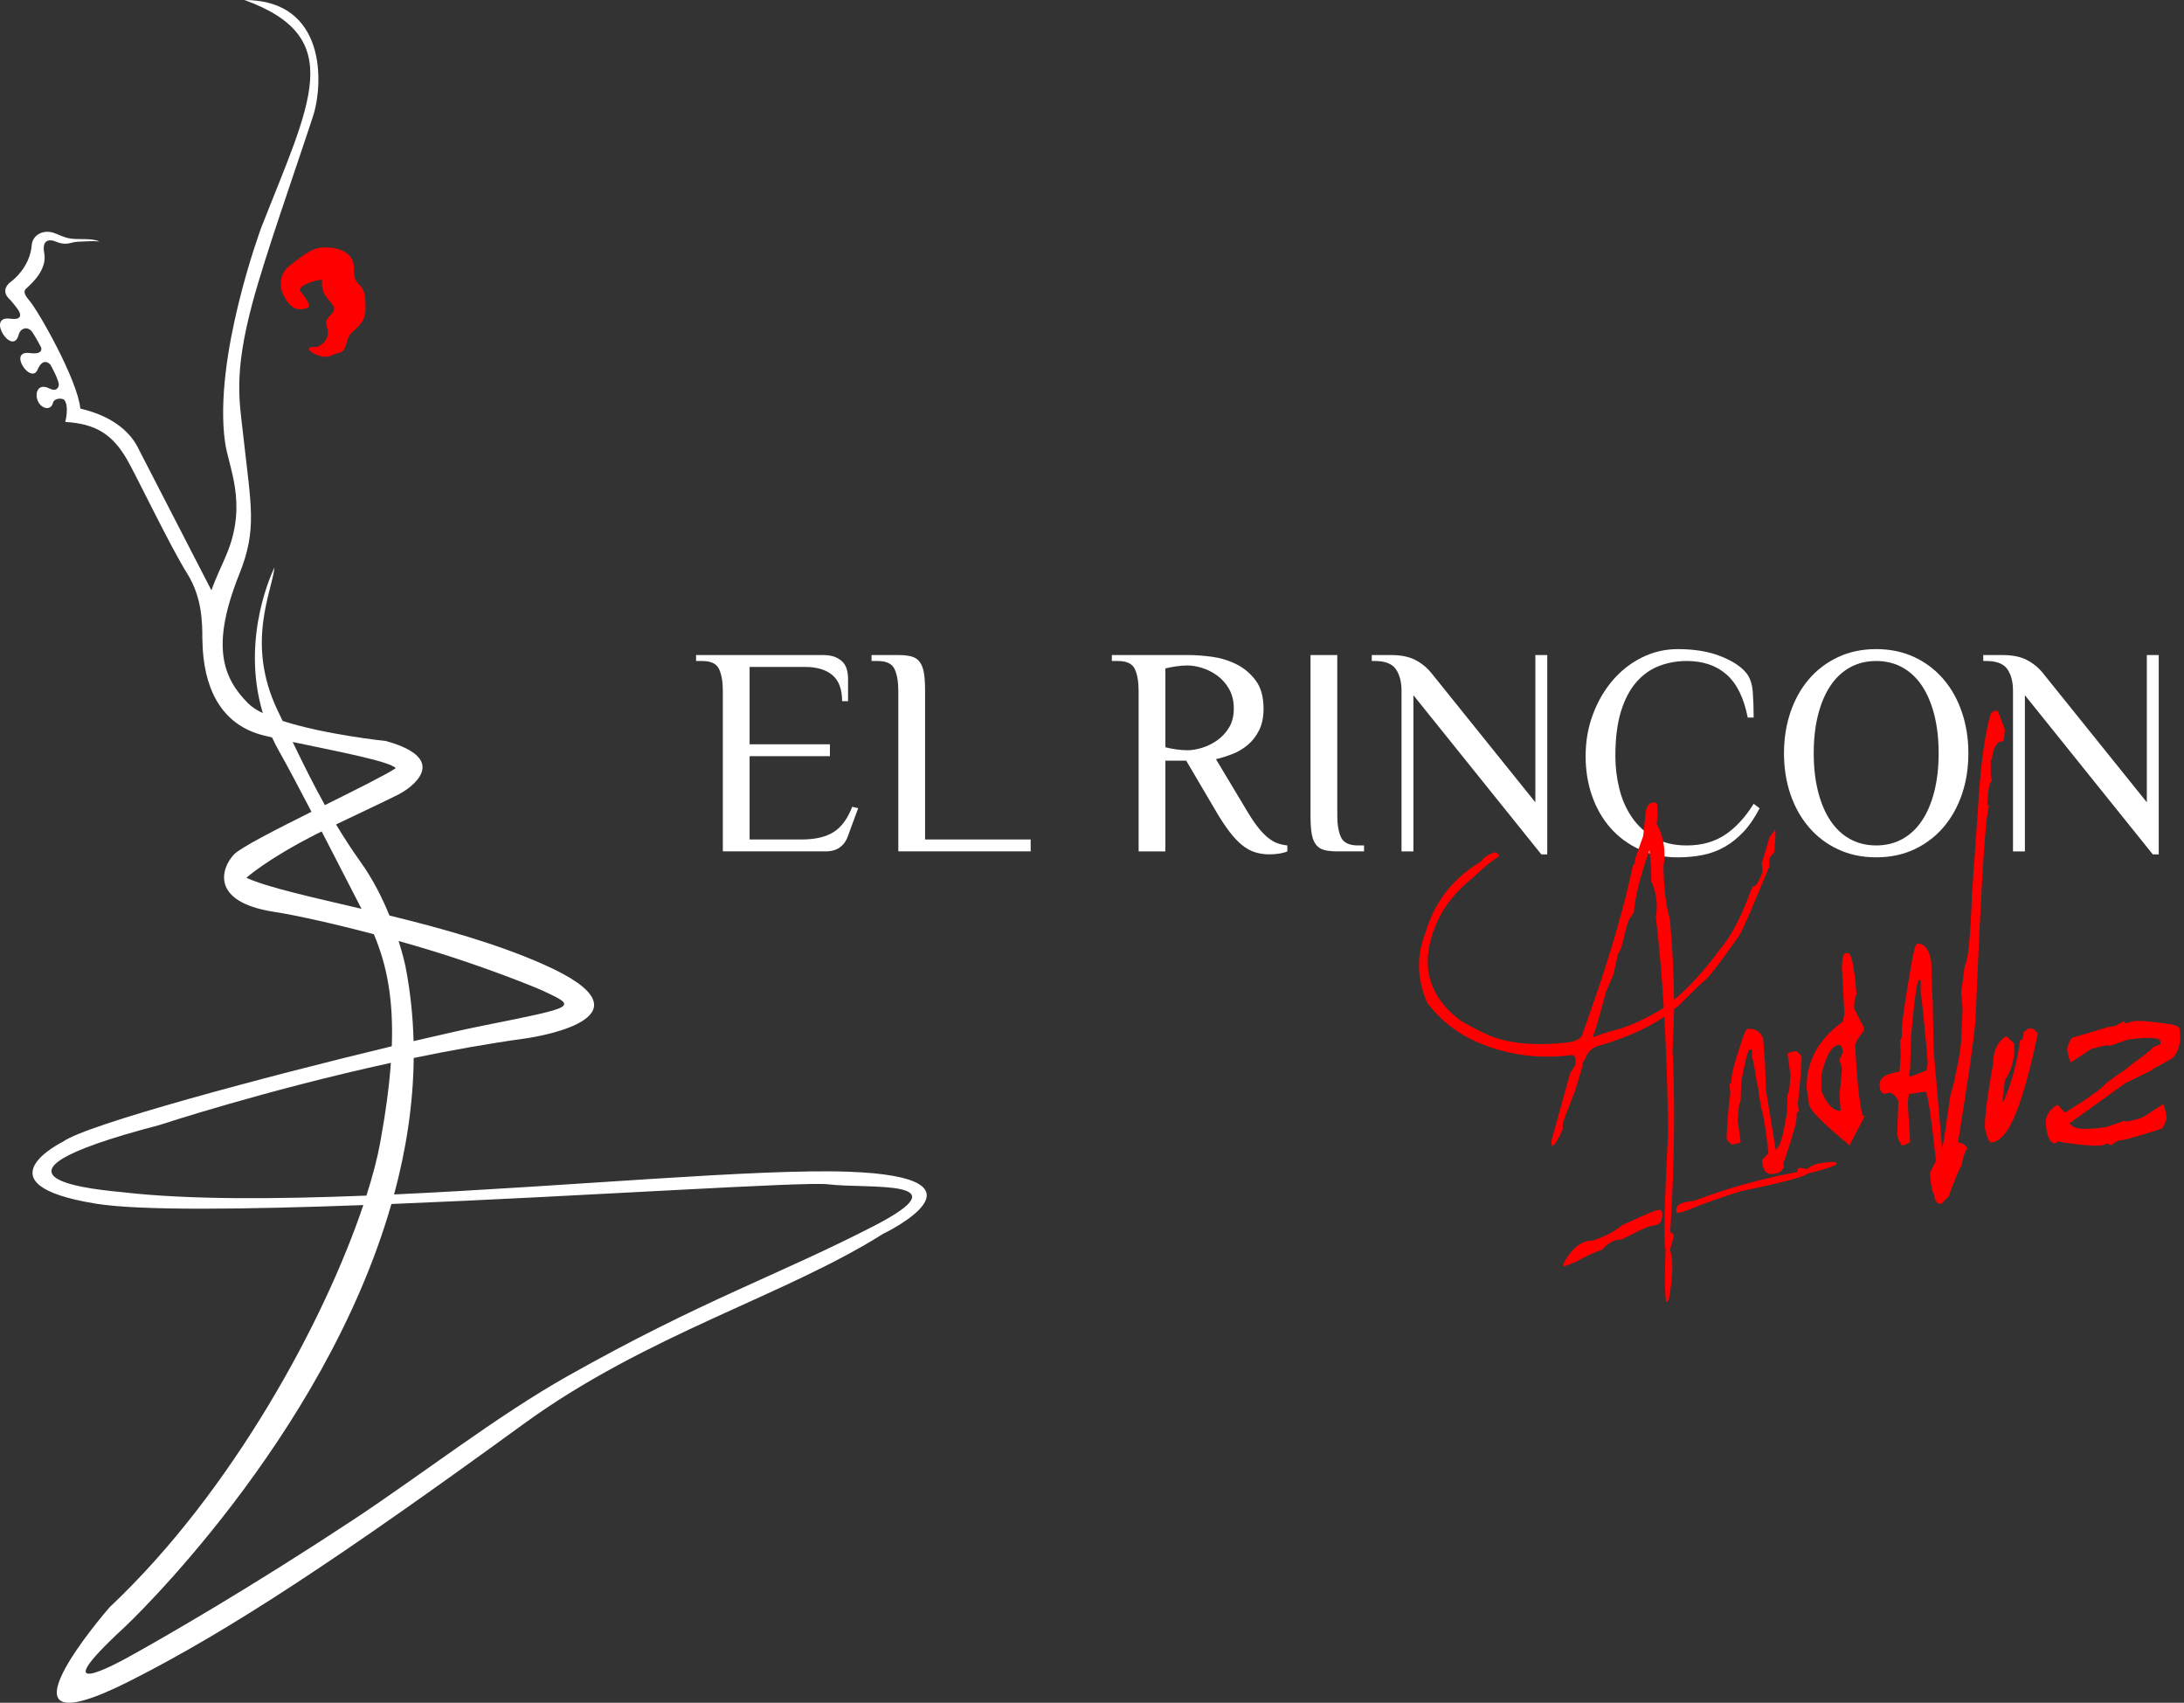 <?xml version="1.0" encoding="utf-8"?>
<!-- Generator: Adobe Illustrator 16.0.4, SVG Export Plug-In . SVG Version: 6.00 Build 0)  -->
<!DOCTYPE svg PUBLIC "-//W3C//DTD SVG 1.1//EN" "http://www.w3.org/Graphics/SVG/1.1/DTD/svg11.dtd">
<svg version="1.1" xmlns="http://www.w3.org/2000/svg" xmlns:xlink="http://www.w3.org/1999/xlink" x="0px" y="0px"
	 width="363.652px" height="283.464px" viewBox="0 0 363.652 283.464" enable-background="new 0 0 363.652 283.464"
	 xml:space="preserve">
<rect x="0" y="0" width="363.652" height="283.464" fill="#333333" stroke="none"/>
<g>
	<path fill="#FFFFFF" d="M136.998,109.048c0.858,0,1.56,0.116,2.104,0.347c0.545,0.231,0.974,0.528,1.288,0.891
		c0.313,0.364,0.528,0.785,0.644,1.263c0.115,0.479,0.173,0.966,0.173,1.461v3.714h-0.991c0-1.981-0.537-3.425-1.609-4.333
		c-1.073-0.907-2.6-1.362-4.581-1.362h-9.211v12.875h13.371v1.981h-13.371v13.866h8.666c2.245,0,4.019-0.412,5.324-1.238
		c1.304-0.825,2.335-2.229,3.095-4.209l0.99,0.248l-1.733,4.705c-0.265,0.76-0.702,1.362-1.312,1.808
		c-0.611,0.446-1.412,0.668-2.402,0.668h-17.085v-26.741c0-1.486-0.207-2.682-0.619-3.59c-0.414-0.908-1.362-1.362-2.848-1.362
		h-0.99v-0.99H136.998z"/>
	<path fill="#FFFFFF" d="M154.033,139.751h17.58v1.981h-22.037v-26.741c0-1.486-0.207-2.682-0.619-3.59
		c-0.414-0.908-1.362-1.362-2.848-1.362h-0.99v-0.99h4.457c0.858,0,1.576,0.074,2.154,0.223c0.577,0.148,1.04,0.446,1.387,0.892
		c0.347,0.445,0.585,1.057,0.718,1.832c0.132,0.776,0.198,1.775,0.198,2.996V139.751z"/>
	<path fill="#FFFFFF" d="M197.513,126.628h-3.467v15.104h-4.457v-26.741c0-1.486-0.206-2.682-0.619-3.59
		c-0.413-0.908-1.361-1.362-2.847-1.362h-0.991v-0.99h12.876c1.056,0,2.294,0.091,3.714,0.272c1.419,0.182,2.773,0.587,4.061,1.213
		c1.288,0.627,2.377,1.527,3.269,2.699c0.892,1.172,1.337,2.749,1.337,4.729c0,1.42-0.247,2.625-0.742,3.615
		c-0.496,0.99-1.132,1.807-1.907,2.451c-0.776,0.644-1.634,1.147-2.575,1.51c-0.94,0.364-1.841,0.644-2.698,0.842l5.199,8.666
		c0.627,1.057,1.214,1.932,1.758,2.625c0.545,0.693,1.081,1.263,1.609,1.708c0.528,0.445,1.057,0.768,1.585,0.965
		c0.527,0.198,1.105,0.331,1.733,0.396v0.99c-0.265,0.131-0.669,0.248-1.213,0.347c-0.545,0.099-1.132,0.148-1.759,0.148
		c-0.858,0-1.658-0.116-2.401-0.347s-1.461-0.626-2.154-1.188c-0.693-0.561-1.396-1.304-2.104-2.229
		c-0.71-0.924-1.461-2.062-2.253-3.417L197.513,126.628z M197.76,124.895c0.693,0,1.478-0.132,2.353-0.396
		c0.874-0.264,1.708-0.668,2.501-1.213c0.792-0.544,1.461-1.254,2.006-2.129c0.544-0.874,0.816-1.939,0.816-3.194
		c0-1.288-0.272-2.393-0.816-3.318c-0.545-0.924-1.214-1.667-2.006-2.229c-0.793-0.561-1.627-0.973-2.501-1.238
		c-0.875-0.264-1.659-0.396-2.353-0.396c-0.627,0-1.279,0.05-1.956,0.149c-0.677,0.099-1.263,0.215-1.758,0.346v13.123
		c0.495,0.132,1.081,0.248,1.758,0.347C196.48,124.845,197.133,124.895,197.76,124.895z"/>
	<path fill="#FFFFFF" d="M218.211,109.048h4.457v26.741c0,1.485,0.206,2.683,0.619,3.59c0.412,0.908,1.361,1.362,2.848,1.362h0.99
		v0.99h-4.457c-0.859,0-1.577-0.074-2.154-0.223c-0.578-0.149-1.04-0.446-1.387-0.892s-0.586-1.048-0.718-1.808
		c-0.133-0.759-0.198-1.766-0.198-3.021V109.048z"/>
	<path fill="#FFFFFF" d="M233.364,114.991c0-1.486-0.314-2.682-0.94-3.59c-0.628-0.908-1.8-1.362-3.517-1.362h-0.495v-0.99h3.219
		c1.617,0,2.946,0.265,3.986,0.792c1.04,0.529,1.939,1.255,2.699,2.179l17.332,21.542v-24.513h1.981v33.179h-0.991l-21.294-26.494
		v25.999h-1.98V114.991z"/>
	<path fill="#FFFFFF" d="M291.007,119.448c-0.628-3.235-1.791-5.612-3.491-7.131c-1.701-1.518-3.921-2.278-6.661-2.278
		c-1.617,0-3.145,0.272-4.58,0.817c-1.437,0.545-2.699,1.437-3.788,2.674c-1.09,1.238-1.949,2.864-2.575,4.878
		c-0.628,2.014-0.941,4.506-0.941,7.478c0,1.849,0.223,3.665,0.669,5.447c0.445,1.783,1.146,3.368,2.104,4.754
		c0.957,1.387,2.187,2.509,3.689,3.368c1.502,0.859,3.31,1.288,5.422,1.288c2.477,0,4.605-0.594,6.389-1.783
		c1.782-1.189,3.367-2.905,4.754-5.15l0.99,0.743c-0.792,1.552-1.676,2.848-2.649,3.888c-0.974,1.04-2.022,1.882-3.145,2.525
		s-2.336,1.097-3.64,1.362c-1.305,0.264-2.699,0.396-4.185,0.396c-2.345,0-4.465-0.438-6.363-1.312
		c-1.898-0.875-3.516-2.071-4.854-3.59c-1.337-1.518-2.36-3.301-3.07-5.348c-0.71-2.047-1.064-4.242-1.064-6.586
		c0-2.476,0.404-4.795,1.214-6.958c0.809-2.162,1.906-4.052,3.293-5.67c1.387-1.617,3.012-2.888,4.878-3.813
		c1.864-0.924,3.854-1.387,5.967-1.387c2.74,0,5.101,0.389,7.082,1.164c1.98,0.776,3.417,1.708,4.308,2.798
		c0.627,0.76,0.99,1.816,1.09,3.169c0.099,1.354,0.148,2.773,0.148,4.259H291.007z"/>
	<path fill="#FFFFFF" d="M297.048,125.39c0-2.41,0.354-4.671,1.064-6.785c0.709-2.112,1.733-3.953,3.07-5.521
		c1.337-1.567,2.954-2.798,4.853-3.689c1.898-0.892,4.02-1.337,6.364-1.337c2.344,0,4.464,0.446,6.363,1.337
		c1.897,0.891,3.516,2.122,4.853,3.689c1.337,1.568,2.36,3.409,3.07,5.521c0.71,2.113,1.064,4.375,1.064,6.785
		c0,2.443-0.354,4.713-1.064,6.809c-0.71,2.097-1.733,3.929-3.07,5.497c-1.337,1.568-2.955,2.798-4.853,3.689
		c-1.899,0.892-4.02,1.337-6.363,1.337c-2.345,0-4.466-0.445-6.364-1.337c-1.898-0.891-3.516-2.121-4.853-3.689
		c-1.337-1.567-2.361-3.4-3.07-5.497C297.402,130.103,297.048,127.833,297.048,125.39z M322.799,125.39
		c0-2.344-0.24-4.465-0.719-6.364c-0.479-1.898-1.163-3.516-2.055-4.853c-0.892-1.337-1.981-2.36-3.269-3.07
		c-1.287-0.709-2.74-1.064-4.357-1.064c-1.618,0-3.07,0.355-4.358,1.064c-1.287,0.71-2.377,1.733-3.269,3.07
		c-0.891,1.337-1.576,2.955-2.055,4.853c-0.479,1.899-0.718,4.02-0.718,6.364c0,2.344,0.238,4.465,0.718,6.363
		c0.479,1.899,1.164,3.516,2.055,4.853c0.892,1.337,1.981,2.361,3.269,3.07c1.288,0.71,2.74,1.065,4.358,1.065
		c1.617,0,3.07-0.354,4.357-1.065c1.287-0.709,2.377-1.733,3.269-3.07s1.576-2.954,2.055-4.853
		C322.559,129.855,322.799,127.734,322.799,125.39z"/>
	<path fill="#FFFFFF" d="M335.179,114.991c0-1.486-0.314-2.682-0.94-3.59c-0.628-0.908-1.8-1.362-3.517-1.362h-0.495v-0.99h3.219
		c1.617,0,2.946,0.265,3.986,0.792c1.04,0.529,1.939,1.255,2.699,2.179l17.332,21.542v-24.513h1.981v33.179h-0.991l-21.294-26.494
		v25.999h-1.98V114.991z"/>
</g>
<g>
	<path fill="#FF0000" d="M278.741,168c-0.033,2.344-0.114,4.574-0.244,6.689c0.423,9.05,0.309,18.912-0.342,29.59
		c-0.131,0.684,0,1.041,0.391,1.074l0.146,0.391l-0.049,0.293l-0.586,2.051c0.586,1.465,0.521,4.248-0.195,8.35l-0.244,0.293h-0.195
		c-0.229-1.498-0.261-4.411-0.098-8.74c-0.358-0.684-0.212-7.275,0.439-19.775c-0.098-6.738-0.31-13.053-0.635-18.945l-0.098,0.049
		c-2.768,1.855-6.218,3.402-10.352,4.639c-1.367,0.229-2.295,1.025-2.783,2.393l-0.439,0.635l0.098,0.244l-0.049,0.195l-1.172,3.955
		l-2.1,5.469l-0.049,1.221c-0.879,1.889-1.465,2.783-1.758,2.686l-0.146-0.684l3.174-11.475l0.879-1.367
		c0.064-0.943-0.082-1.48-0.439-1.611c-4.851,0.651-9.521,0.195-14.014-1.367l-0.195-0.098c-4.135-1.432-7.487-3.841-10.059-7.227
		c-1.595-3.775-1.773-7.422-0.537-10.938l0.635-1.855c1.595-4.59,4.573-8.17,8.936-10.742c0.26-0.553,0.992-1.058,2.197-1.514
		l0.537,0.195l0.244,0.488c-1.074,0.586-2.507,1.742-4.297,3.467c-3.256,2.604-5.437,5.502-6.543,8.691l-0.146,0.342
		c-2.115,6.055-0.603,11.003,4.541,14.844c2.408,1.4,4.28,2.328,5.615,2.783c3.255,1.14,7.373,1.416,12.354,0.83
		c1.302-0.195,2.066-0.618,2.295-1.27l1.562-4.443c3.189-9.114,5.484-17.057,6.885-23.828l0.244-0.146l0.146-0.977l1.318-3.711
		l0.439-4.15l0.098-0.391c0.26-0.684,0.667-1.025,1.221-1.025l0.537,0.195c0.13,1.562,0.113,2.588-0.049,3.076l-0.049,0.195
		c1.204,2.214,1.595,4.59,1.172,7.129c0.032,3.549,0.391,6.511,1.074,8.887c0.423,4.753,0.65,9.213,0.684,13.379
		c2.571-2.148,5.143-4.98,7.715-8.496c1.888-2.213,3.662-5.664,5.322-10.352c0.488,0.163,1.058-0.667,1.709-2.49l-0.146-1.514
		l0.146-0.342l1.172-3.955l0.781-0.977c0.26-0.749,0.26,0.423,0,3.516l-0.781,0.977L294.61,143v1.221
		c-2.995,7.292-4.704,11.182-5.127,11.67c-3.32,4.753-5.322,7.292-6.006,7.617l-4.053,3.955L278.741,168z M270.05,206.331
		c-1.237,0-2.344,0.586-3.32,1.758c-0.944,0.228-2.377,0.879-4.297,1.953l-1.953,0.781l-0.195-0.195v-0.195
		c1.367-2.604,2.994-3.906,4.883-3.906c1.985-0.619,3.613-1.465,4.883-2.539c2.311-1.074,3.963-1.815,4.956-2.222
		c0.992-0.407,1.554-0.448,1.685-0.122c0.13,0.325,0.122,0.772-0.024,1.343c-0.146,0.569-0.505,0.895-1.074,0.977
		c-0.57,0.081-1.147,0.244-1.733,0.488S272.003,205.321,270.05,206.331z M277.032,167.756c-0.326-5.371-0.766-10.384-1.318-15.039
		c0.357-2.148,0.098-4.15-0.781-6.006c0.064-1.236-0.033-2.962-0.293-5.176l-0.146,0.439c-1.433,4.069-2.246,7.373-2.441,9.912
		l-0.879,1.318l-0.244,0.732l-1.025,4.004l-0.488,0.879l-0.781,3.418l-1.221,2.881l-1.562,5.664l-0.586,1.66l0.146,0.195
		c0.781-0.357,2.262-0.83,4.443-1.416c1.888-0.586,4.117-1.627,6.689-3.125C276.706,168,276.869,167.887,277.032,167.756z
		 M279.352,200.715c0.211-0.358,1.147-0.635,2.808-0.83c5.045-1.953,10.579-3.516,16.602-4.688c0.391,0,0.586-0.195,0.586-0.586
		l0.195-0.195h0.195l1.172,0.195c0.781-0.781,2.344-1.172,4.688-1.172l0.195,0.195v0.195c-0.814,0.455-2.441,0.977-4.883,1.562
		c-0.358,0.488-4.069,1.465-11.133,2.93c-3.646,1.172-6.315,2.115-8.008,2.832c-1.693,0.716-2.572,0.911-2.637,0.586
		C279.066,201.415,279.14,201.073,279.352,200.715z"/>
	<path fill="#FF0000" d="M296.905,193.684c0.032,0.064,0.064,0.13,0.098,0.195v0.439c-0.293,0.748-1.01,1.123-2.148,1.123
		c-0.879,0-1.367-0.781-1.465-2.344l1.074-1.123c-0.456-4.102-0.847-6.559-1.172-7.373l-0.342-1.904l-0.195-1.562l-0.342-1.611
		l-0.244-1.611l-0.244-1.172v-0.098l-0.195-0.537v-1.367h-0.488c-0.391,0.749-0.83,2.572-1.318,5.469l-0.098,3.027l-0.244,0.586
		l-0.146,1.367l-0.098,1.318l0.488,3.564c0,0.195-0.505,0.342-1.514,0.439c-0.554-0.455-0.83-0.83-0.83-1.123l0.195-3.125
		l0.244-2.783l0.195-1.562l-0.146-1.416c0.228-0.162,0.342-0.325,0.342-0.488v-0.488c0-0.781,0.569-2.864,1.709-6.25
		c0.423-1.334,0.765-2.002,1.025-2.002h0.195c1.172,0,1.953,0.554,2.344,1.66l0.244,3.613h0.049l0.146,4.59v0.195l1.66,10.156
		c0.13-0.229,0.309-0.473,0.537-0.732c0.391-0.748,0.83-2.571,1.318-5.469l0.098-3.027l0.244-0.586l0.146-1.367l0.098-1.318
		l-0.488-3.564c0-0.162,0.504-0.309,1.514-0.439c0.553,0.456,0.83,0.83,0.83,1.123l-0.195,3.125l-0.244,2.783l-0.195,1.611
		l0.146,1.367c-0.229,0.163-0.342,0.326-0.342,0.488v0.488c0,0.781-0.57,2.865-1.709,6.25
		C297.247,192.87,297.067,193.358,296.905,193.684z"/>
	<path fill="#FF0000" d="M307.892,190.608c-4.46-3.678-6.689-5.957-6.689-6.836l-0.391-2.783c0-4.395,2.018-8.04,6.055-10.938
		l0.244-1.367l-0.439-7.666c0.064-1.562,0.276-2.344,0.635-2.344h0.391c0.586,0,1.058,2.279,1.416,6.836
		c-0.261,0.521-0.391,1.254-0.391,2.197v0.195l1.611,3.125v0.586c-0.944,1.14-1.416,1.986-1.416,2.539
		c0.26,5.566,0.667,9.424,1.221,11.572h0.391l-2.637,5.078V190.608z M306.476,184.944v-0.195l-0.195-2.393l0.391-3.906v-0.781
		l-0.391-1.172l0.586-1.367c-0.098-0.781-0.293-1.172-0.586-1.172c-1.237,0-2.246,1.693-3.027,5.078v2.539
		C304.164,183.821,305.238,184.944,306.476,184.944z"/>
	<path fill="#FF0000" d="M316.681,172.346v-0.781c0-1.399,0.521-5.045,1.562-10.938c0.391-2.344,0.716-3.516,0.977-3.516h0.195
		c1.074,0,1.79,0.977,2.148,2.93l0.195,6.25l0.049,0.049l0.146,7.959v0.391l1.562,18.164c0.228,0,0.618,1.236,1.172,3.711v0.781
		c-0.261,1.302-0.912,1.953-1.953,1.953c-0.814,0-1.27-1.367-1.367-4.102l0.977-1.953c-0.814-7.682-1.4-11.523-1.758-11.523
		l-2.539,0.391h-0.195l-0.195,1.367v0.195l0.391,6.25c0,0.326-0.456,0.586-1.367,0.781c-0.521-0.781-0.781-1.432-0.781-1.953
		l0.195-5.469c-0.456-0.911-0.977-1.367-1.562-1.367l-0.781,0.195c-0.521-0.228-0.781-0.684-0.781-1.367v-0.195
		c0-1.139,1.106-1.855,3.32-2.148l0.195-2.734l-0.098-2.441C316.583,172.932,316.681,172.639,316.681,172.346z M318.048,178.01
		l-0.195,0.977l0.195,0.195h0.195l2.539-0.977l0.195-1.172l-0.195-2.734l-0.293-2.783l-0.244-2.832l-0.244-2.002v-0.195
		l-0.195-0.977v-2.344h-0.391c-0.391,1.335-0.798,4.525-1.221,9.57L318.048,178.01z"/>
	<path fill="#FF0000" d="M328.351,148.811l0.977-13.867c0.391-7.096,1.106-12.5,2.148-16.211l0.586-0.391h0.586l1.172,3.125
		c-0.065,1.302-0.195,1.953-0.391,1.953c-0.944,0-1.53,0.977-1.758,2.93l-0.195,0.195v2.539l0.195,0.977
		c-0.391,0-0.651,1.302-0.781,3.906l0.195,0.195h0.195c-0.586,0-1.367,11.914-2.344,35.742c-0.261,3.19-1.237,9.961-2.93,20.312
		c0.716,0,1.236,0.326,1.562,0.977c-0.391,0.488-0.717,1.465-0.977,2.93c-0.228,0.13-0.943,1.822-2.148,5.078l-1.172,1.172h-0.391
		c-0.521-0.229-0.781-0.684-0.781-1.367c0-1.042,0.521-4.102,1.562-9.18l1.123-7.666c0.358-1.106,0.635-2.197,0.83-3.271
		c0.651-2.864,0.977-5.078,0.977-6.641l0.195-4.102v-0.049c-0.065-1.009-0.146-1.937-0.244-2.783l0.635-4.785
		C327.667,160.334,328.058,156.428,328.351,148.811z"/>
	<path fill="#FF0000" d="M337.726,171.223h0.781l0.781,0.781v0.195c-1.726,8.139-3.418,13.477-5.078,16.016
		c-0.847,1.205-1.693,1.855-2.539,1.953h-0.195c-0.261,0-0.586-0.781-0.977-2.344v-0.391c0-1.822,0.455-5.273,1.367-10.352
		c0-1.985,0.65-3.482,1.953-4.492h0.391l1.172,1.172v0.977c0,1.855-0.521,3.549-1.562,5.078l-0.391,3.32v0.195h0.195
		c1.334-3.092,2.246-6.478,2.734-10.156c0.391,0,0.586-0.455,0.586-1.367L337.726,171.223z"/>
	<path fill="#FF0000" d="M342.657,189.973c-0.065,0.065-0.114,0.131-0.146,0.195l-0.439,0.195c-0.749-0.162-1.221-1.172-1.416-3.027
		c-0.163-1.465,0.488-2.604,1.953-3.418l1.221,1.318c3.841-2.376,6.119-4.004,6.836-4.883l1.758-1.318l1.465-0.977l1.465-1.172
		l1.465-1.074l1.025-0.83l0.098-0.049l0.537-0.586l1.27-0.537l-0.098-0.732c-0.781-0.391-2.588-0.391-5.42,0l-2.881,1.025
		l-0.586-0.098l-1.367,0.293l-1.221,0.342l-3.32,2.197c-0.163,0.065-0.391-0.684-0.684-2.246c0.325-1.106,0.635-1.725,0.928-1.855
		l2.979-0.879l2.734-0.83l1.514-0.293l1.318-0.732c0.195,0.293,0.374,0.407,0.537,0.342l0.439-0.195
		c0.716-0.325,2.783-0.228,6.201,0.293c1.334,0.131,2.034,0.424,2.1,0.879l0.049,0.342c0.195,1.921-0.212,3.418-1.221,4.492
		l-3.369,1.855v0.098l-4.297,2.1l-0.195,0.098l-9.375,6.738c0.26,0.163,0.521,0.358,0.781,0.586c0.781,0.391,2.588,0.391,5.42,0
		l2.93-1.025l0.586,0.098l1.318-0.293l1.221-0.391l3.32-2.148c0.195-0.098,0.423,0.651,0.684,2.246
		c-0.326,1.107-0.635,1.709-0.928,1.807l-2.979,0.928l-2.686,0.781l-1.562,0.293l-1.27,0.781c-0.195-0.293-0.375-0.406-0.537-0.342
		l-0.439,0.195c-0.749,0.293-2.832,0.195-6.25-0.293C343.503,190.202,343.015,190.104,342.657,189.973z"/>
</g>
<path fill="#FFFFFF" d="M37.657,117.453c-0.98-1.209-3.899-9.375-3.945-11.169c-0.062-2.422,0.035-6.689-2.542-10.803
	c-2.869-4.578-8.53-16.437-10.048-19.036c-2.344-4.015-5.049-5.901-10.255-6.206c0,0,0.724-2.74-0.224-3.733
	c-0.805-0.365-1.695,0.03-1.802,0.483c-0.359,1.545-1.986,0.998-2.518-0.182c-0.614-1.357,0.012-3.056,1.836-2.165
	c1.099,0.536,1.425,0.093,1.607-0.378c0.262-0.673-1.37-3.558-1.37-3.558s-1.181-1.418-2.126,0.812
	c-1.109,2.62-5.087-3.274-1.25-2.741c2.128,0.295,1.892-0.782,1.834-0.931c0,0-0.79-1.533-1.471-2.545
	c-0.682-1.013-1.949-0.796-2.278,0.442c-0.987,3.715-5.51-3.205-1.427-2.696c0.467,0.058,2.037,0.27,1.594-1
	c-0.232-0.664-1.687-2.251-1.687-2.251s-1.854-1.453,0.438-3.062c0,0,2.962-2.203,3.257-5.918c0.135-1.686,1.876-2.634,3.631-2.065
	c0.824,0.268,1.717,0.809,2.875,0.969c1.442,0.201,3.517-0.113,4.775,0.482c-1.172-0.114-1.669-0.033-3.56,0.035
	c-1.414,0.051-1.799,0.811-4-0.126c0,0-2.176-0.797-1.635,2.031c0.542,2.827-2.296,5.189-2.676,5.6
	c-0.38,0.41-1.242,0.633,0.207,2.306c1.51,1.743,8.011,13.19,8.481,17.972c5.812,1.356,8.561,4.278,9.709,6.74l12.663,24.575
	c0,0,0.609,5.882,0.156,9.45"/>
<path fill="#FFFFFF" d="M141.244,195.057c-14.983-0.545-46.422,2.44-75.624,3.783c1.983-7.346,3.188-14.965,3.267-22.716
	c6.048-1.252,12.324-2.385,18.532-3.243c3.137-0.435,22.068-3.821,3.337-12.219c-7.937-3.558-17.307-6.149-25.911-8.254
	c-1.145-2.816-2.706-5.975-4.768-8.861c-1.501-2.101-2.852-4.188-4.122-6.301c3.625-1.742,8.339-3.945,10.419-5.002
	c2.034-1.033,8.881-5.813-2.099-8.881c0,0-10.175-1.06-17.223-3.352c-0.286-0.605-0.567-1.194-0.862-1.815
	c-5.301-11.167-0.904-19.665-0.484-23.736c0,0-5.796,11.411-1.944,24.257c-1.006-0.491-1.841-1.022-2.416-1.597
	c-4.306-4.306-6.263-9.639-1.507-21.53c3.014-7.535,1.967-11.219,0.646-23.251c-0.595-5.417-1.626-9.988,1.507-21.745
	c2.113-7.928,6.953-21.568,10.119-31.218C53.864,14.035,54.426-0.01,40.701,0c17.224,6.243,10.98,17.008,2.799,37.891
	c0,0-8.023,21.566-6.028,35.739c0.581,4.129,3.647,9.924,0.484,18.085c-1.526,3.938-4.682,8.827-4.198,16.363
	c0.484,7.535,3.714,12.702,10.011,14.317c0.466,0.119,0.982,0.243,1.53,0.371c0.366,0.79,0.763,1.582,1.215,2.374
	c1.184,2.071,3.193,5.863,5.349,9.999c-6.025,3.005-11.853,5.98-12.918,7.117c-2.119,2.26-3.97,7.871,6.6,9.525
	c3.771,0.591,9.999,1.971,16.702,3.743c2.209,5.196,3.27,10.935,2.99,18.652c-20.805,4.995-50.901,13.031-54.731,15.874
	c0,0-14.532,7.104,5.49,10.334c7.362,1.188,24.921,0.955,44.501,0.228c-6.433,19.125-21.728,47.639-42.24,66.944
	c0,0-21.895,25.06,3.391,12.271c16.83-8.512,35.068-20.614,65.557-42.79c20.517-14.923,43.49-21.313,59.852-31.647
	C147.057,205.391,166.742,195.984,141.244,195.057 M48.731,123.521c6.987,1.477,16.271,3.22,17.16,4.364
	c-1.686,1.123-6.602,3.561-11.794,6.142C52.244,130.697,50.519,127.238,48.731,123.521 M41.024,146.131
	c0,0,3.326-3.047,11.626-7.267c0.271-0.138,0.583-0.293,0.911-0.454c2.66,5.136,5.276,10.253,6.632,12.883
	C51.832,149.326,44.674,147.77,41.024,146.131 M67.505,160.825c0,0-0.343-1.678-1.133-4.176c2.058,0.578,4.122,1.183,6.139,1.808
	c8.677,2.686,16.582,5.86,18.085,6.566c5.499,2.584,5.499,2.584-9.85,5.652c-2.903,0.58-7.045,1.502-11.883,2.639
	C68.757,169.176,68.327,165.005,67.505,160.825 M20.679,198.5c-3.133-0.356-28.85-2.152,5.813-11.194
	c0,0,17.425-5.751,38.595-10.373c-0.282,3.893-0.861,8.257-1.78,13.279c-0.468,2.562-1.245,5.543-2.293,8.824
	C45.755,199.646,31.39,199.723,20.679,198.5 M145.496,204.099c-15.986,8.234-28.42,12.271-50.971,24.974
	c-11.812,6.653-24.406,16.477-35.74,23.952c-16.857,11.118-31.135,19.377-37.677,22.982c-1.144,0.631-14.64,8.02-0.269-5.221
	c0,0,33.057-31.028,44.333-70.354c32.565-1.313,68.838-3.764,72.733-3.276C144.365,197.963,160.906,196.161,145.496,204.099"/>
<path fill="#FF0000" d="M51.237,51.226c-1.441,0.593-2.93,0.393-4.158-2.382c-0.625-1.413-0.404-3.391,1.05-4.521
	c1.453-1.13,3.391-2.826,5.086-3.068c1.695-0.242,4.077,0.081,5.175,1.566c1.123,1.52-0.129,3.157,1.445,4.57
	c0.978,0.878,1.027,2.341,1.029,3.956c0.003,2.463-1.687,3.349-2.401,4.118c-1.05,1.13-0.53,3.033-2.145,3.316
	c-1.111,0.194-1.286,0.801-2.647,0.559c-1.557-0.277-2.861-1.313-1.94-1.507c0.767-0.161,1.04,0.175,1.94-0.592
	c0.823-0.702,1.176-1.594,0.755-2.826c-0.607-1.776,1.171-1.736,1.211-3.068c0.028-0.929-2.462-2.099-1.966-4.683
	c-0.496-0.363-4.383,0.956-3.685,1.777C50.672,49.248,51.923,50.943,51.237,51.226"/>
</svg>

